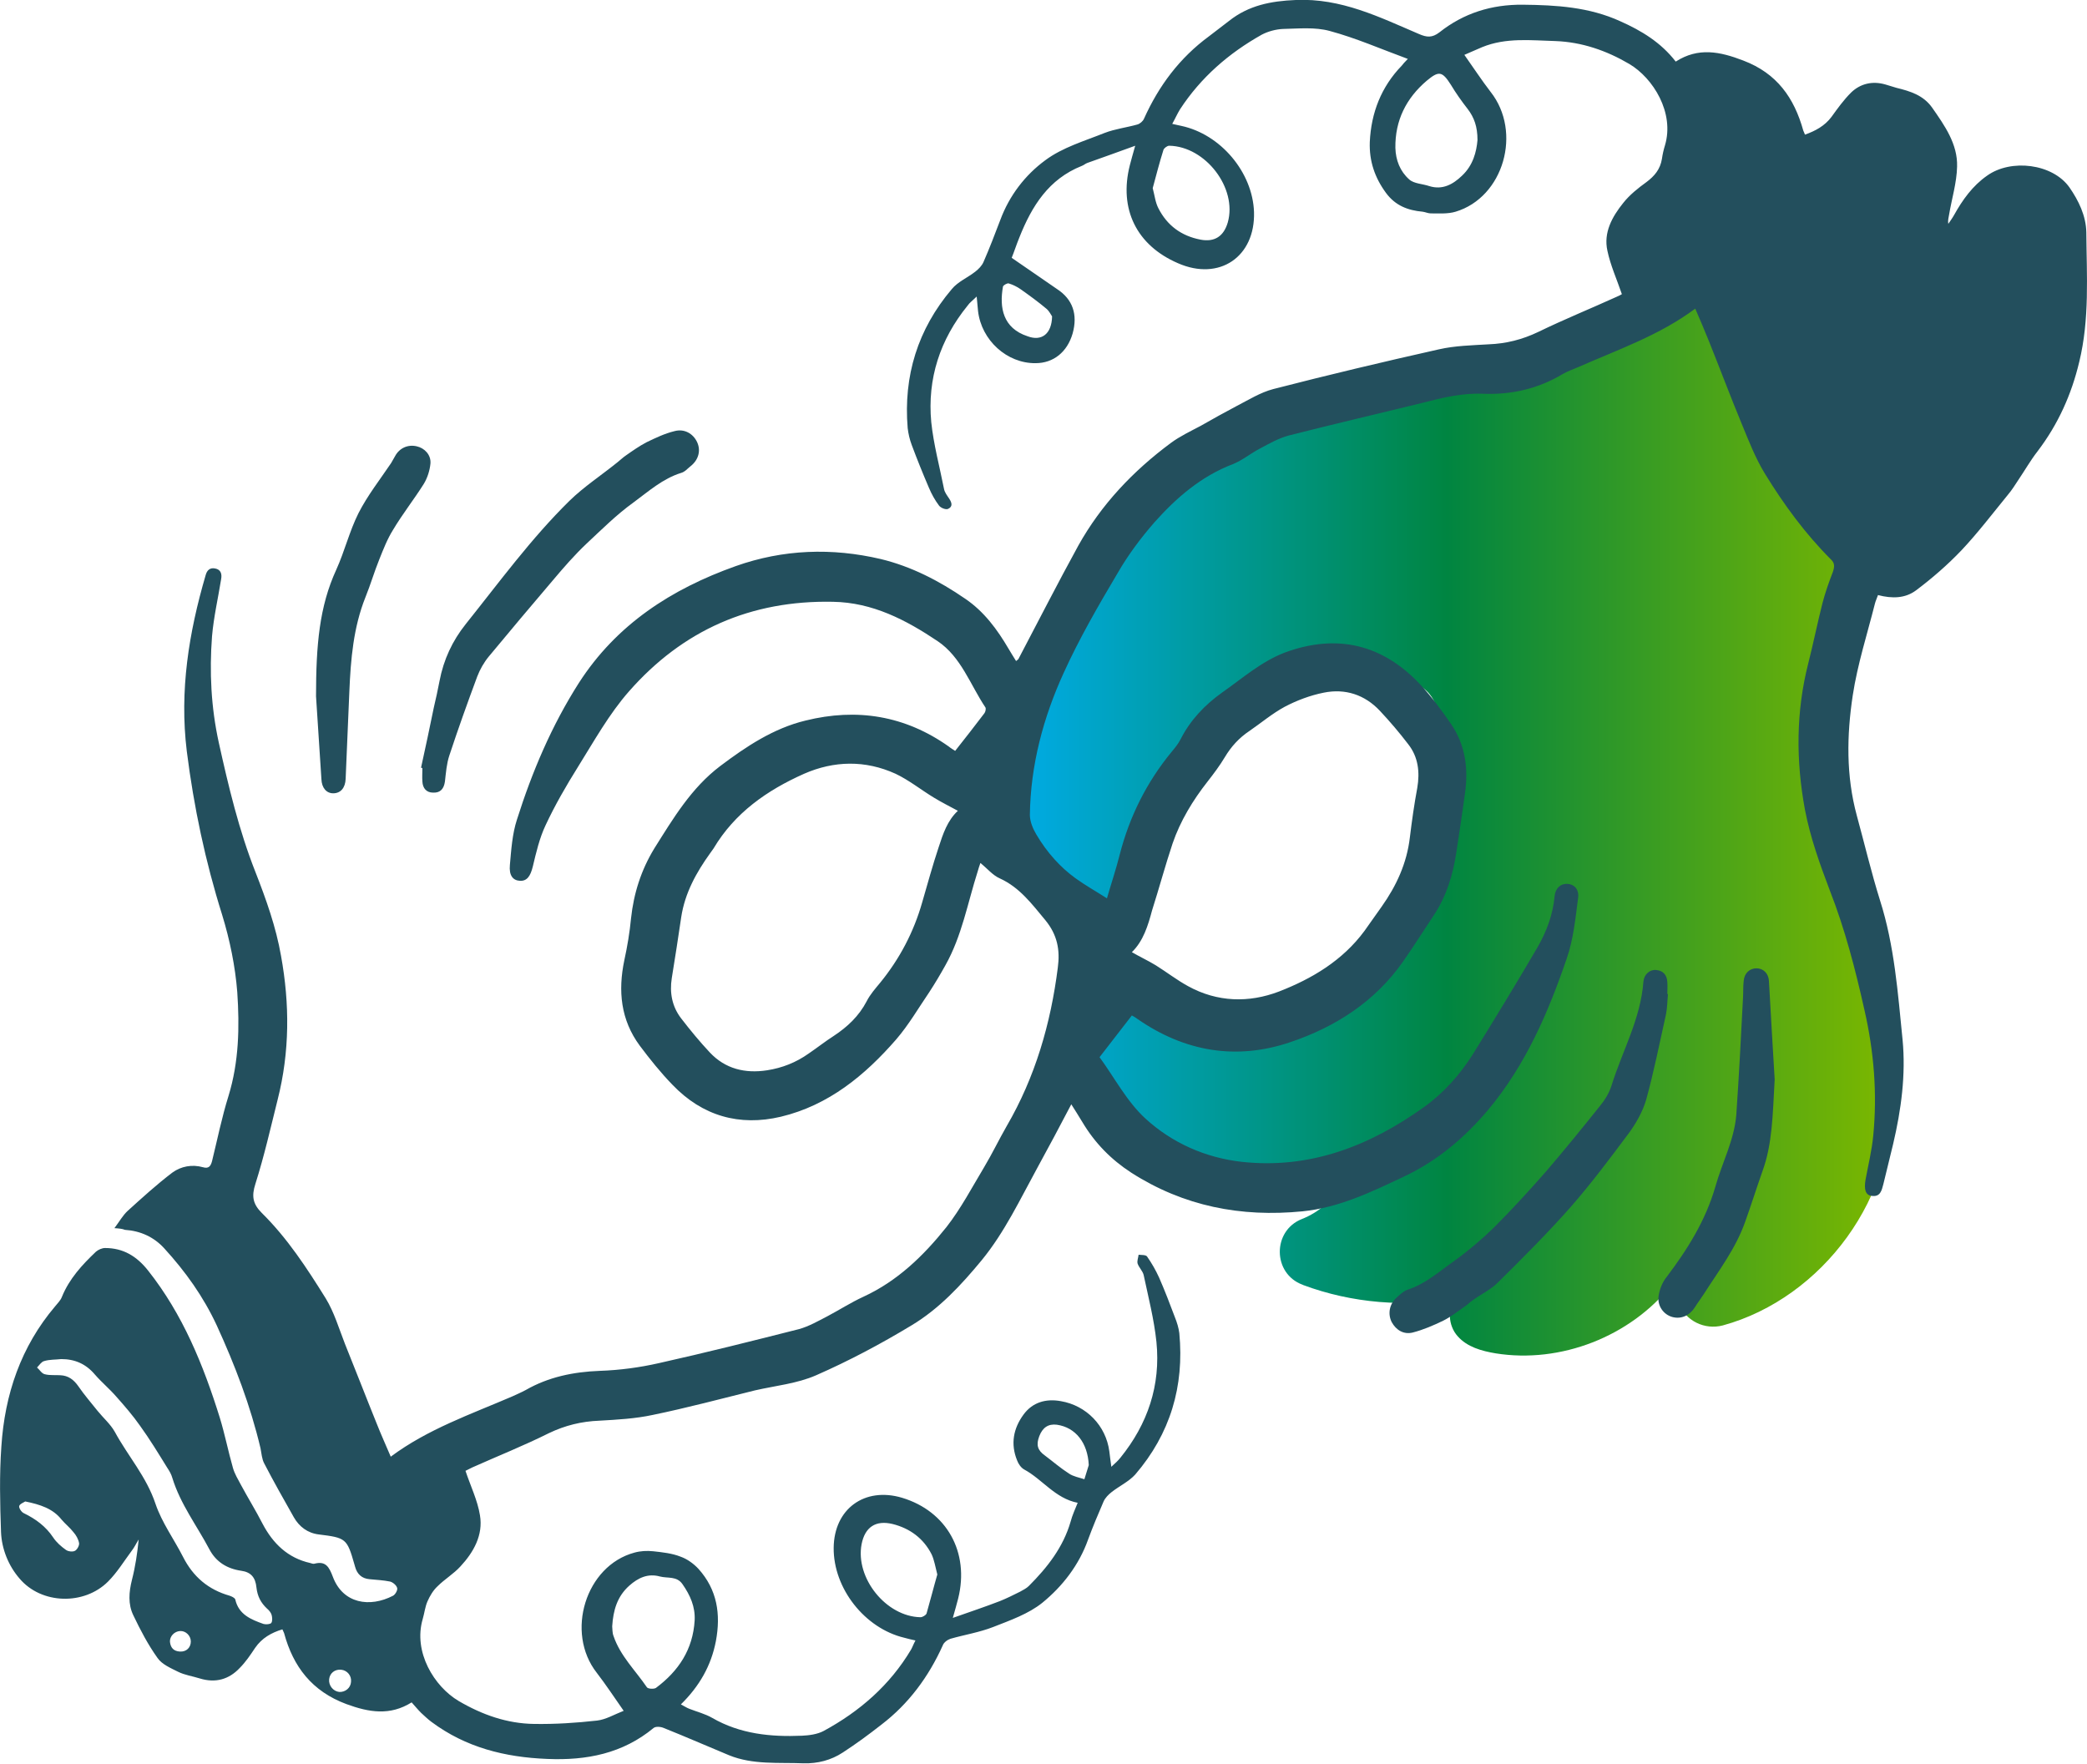 <svg version="1.1" xmlns="http://www.w3.org/2000/svg" x="0" y="0" viewBox="0 0 620.1 524" xml:space="preserve">
    <linearGradient id="SVGID_1_support" gradientUnits="userSpaceOnUse" x1="295.553" y1="178.643" x2="561.792" y2="178.643" gradientTransform="translate(0 64)">
      <stop offset="0" style="stop-color:#00adee"/>
      <stop offset=".505" style="stop-color:#008541"/>
      <stop offset=".99" style="stop-color:#7ab700"/>
    </linearGradient>
    <path d="M376.3 125c-23.4 8.3-45.6 23.5-56.2 46-4.6 9.8-6.8 20.6-10.5 30.7-7.3 19.9-26.2 44.6-2.4 59.3 4.5 2.8 14.7 12.8 19.2 12.5 7.6-.6 13.7-14.8 15.7-20.6 3.4-10.1 4.8-21.1 10.8-29.9 11.6-17.1 35.1-19.8 55.7-21 5.5-.3 11.7-.4 15.6 3.6 2.7 2.8 3.5 6.9 4 10.8 3.6 27.7-2.9 63.9-26.7 82.1-9.3 7.1-21.3 10.5-32.8 8.9-14.3-1.9-27.5-22.7-38.6-16.6-11 6.1-14.1 23-10 33.9 5.2 14.1 19.3 23.2 33.9 26.5s29.8 1.7 44.6.2c-2.3 5-6.7 8.8-11.8 10.8-8.8 3.5-8.7 16.2.2 19.5.1 0 .2.1.2.1 14.5 5.4 30.5 6.7 45.8 3.9-3.2 2.7-2.7 8.2.1 11.3 2.8 3.2 7.1 4.4 11.3 5.1 19.3 3.1 40-5 52.2-20.3.8 1.8 1.5 3.6 2.2 5.5 2.1 5.2 7.7 7.9 13.1 6.5 29.6-8.1 52.3-38.7 49.7-69.6-1.3-14.6-7.3-28.3-11.7-42.4-11.6-37.1-11.4-77.8.7-114.8 2.7-8.3 6-17 3.8-25.4-1.6-6.3-6.2-11.5-10.6-16.3-7.5-8.2-28.7-41.1-39.3-42.8-7.6-1.2-29.6 17-38.6 20.3-29 10.3-60.4 11.9-89.6 22.2" style="fill:url(#SVGID_1_support)"/>
    <g id="_x37_G7zfd_00000077291660767063059180000005094897017239238817_">
      <path fill="#234f5d" d="M34 364.9c1.5-2 2.5-3.8 3.9-5.1 4.3-3.9 8.7-7.9 13.3-11.4 2.6-1.9 5.9-2.5 9.1-1.6 1.7.5 2.3-.3 2.7-1.8 1.6-6.5 2.9-13 4.9-19.4 3.1-10.1 3.3-20.5 2.6-30.8-.6-7.7-2.2-15.5-4.5-23-5-15.9-8.4-32-10.5-48.6-2.2-18 .6-35.2 5.6-52.3.4-1.5 1.3-2.3 2.8-2 1.7.3 2.1 1.6 1.8 3.2-.9 5.6-2.2 11.2-2.7 16.9-.8 10.6-.3 21.1 2 31.6 2.9 13.1 6 26.1 10.9 38.5 3.2 8.2 6.1 16.3 7.6 24.9 2.6 14.3 2.6 28.5-1 42.7-2.1 8.4-4 16.8-6.6 25-1.2 3.7-.8 6 1.9 8.7 7.6 7.5 13.4 16.4 19 25.4 2.5 4.1 3.9 8.9 5.7 13.5 3.2 7.9 6.2 15.7 9.4 23.6 1.3 3.3 2.8 6.6 4.2 9.9 11-8.2 23.8-12.6 36.1-17.9 1.3-.6 2.7-1.2 4-1.9 6.8-3.9 14.2-5.4 22-5.7 5.9-.2 11.9-1 17.6-2.3 13.9-3.1 27.8-6.6 41.6-10.1 2.9-.8 5.7-2.4 8.4-3.8 3.6-1.9 7-4.1 10.7-5.8 10.2-4.7 17.9-12.2 24.7-20.7 4.3-5.5 7.6-11.8 11.2-17.8 2.4-4 4.4-8.2 6.7-12.2 8.5-14.6 13.1-30.5 15.2-47.1.7-5.2-.1-9.7-3.7-14.1-4-4.8-7.6-9.7-13.5-12.4-2.1-.9-3.7-2.9-5.8-4.6-.3.9-.6 1.7-.8 2.5-3 9.4-4.7 19.2-9.6 27.9-1.5 2.7-3.1 5.4-4.8 8-3.2 4.7-6.1 9.7-9.8 14-9.3 10.7-20.1 19.6-34.3 23-12.3 2.9-23.3-.2-32.2-9.5-3.5-3.6-6.7-7.6-9.7-11.6-5.7-7.7-6.5-16.3-4.6-25.4.9-4.1 1.6-8.3 2-12.5.8-7.4 3-14.3 6.9-20.7 5.6-8.9 11-18 19.6-24.5 7.7-5.8 15.8-11.2 25.3-13.5 15.3-3.8 29.6-1.5 42.6 7.7.6.5 1.3.9 1.9 1.3 3-3.8 5.9-7.5 8.7-11.2.3-.4.5-1.3.3-1.7-4.5-6.7-7.2-15-14.2-19.7-9.4-6.3-19.3-11.5-31.1-11.7-24.4-.5-44.6 8.4-60.6 26.6-5.9 6.7-10.4 14.8-15.2 22.5-3.5 5.6-6.8 11.3-9.6 17.3-1.8 3.8-2.8 8.1-3.8 12.3-.7 2.8-1.7 4.3-3.8 4.2s-3.3-1.6-3-4.7c.4-4.5.7-9.2 2.1-13.5 4.5-14.2 10.3-27.9 18.4-40.6 11.2-17.4 27.5-27.9 46.6-34.7 14.1-5 28.6-5.5 43.1-2.1 9.1 2.2 17.4 6.5 25.1 11.8 5.6 3.8 9.5 9.1 12.9 14.9.7 1.2 1.4 2.3 2.2 3.6.3-.3.6-.4.7-.6 5.9-11.2 11.7-22.6 17.8-33.7 6.8-12.2 16.3-22.2 27.5-30.5 2.7-2 5.9-3.5 8.9-5.1 3.5-2 7.1-4 10.7-5.9 3.5-1.8 7-4 10.8-5 16.3-4.2 32.7-8.1 49.2-11.8 4.8-1.1 9.9-1.2 14.8-1.5 5.2-.2 10-1.4 14.8-3.7 7.6-3.7 15.5-6.9 23.2-10.4.7-.3 1.3-.6 1.6-.8-1.5-4.4-3.4-8.6-4.3-12.9-1.2-5.4 1.4-10.1 4.7-14.2 1.9-2.4 4.4-4.4 6.9-6.2 2.4-1.8 4.1-3.8 4.6-6.9.2-1.4.5-2.7.9-4 2.9-9.7-3.5-20-10.6-24.2-6.8-4-14.1-6.5-21.9-6.8-7.3-.2-14.7-1.1-21.8 1.8-1.7.7-3.4 1.5-5.3 2.3 2.7 3.8 5.1 7.5 7.8 11 9.4 11.9 3.9 31.3-10.4 35.6-2.3.7-5 .5-7.4.5-.8 0-1.6-.4-2.4-.5-4.4-.4-8.1-1.8-10.9-5.6-3.3-4.5-5-9.4-4.8-15.1.4-8.7 3.4-16.4 9.5-22.7.4-.5.8-1 1.8-2-7.9-2.9-15.4-6.2-23.2-8.3-4.4-1.2-9.2-.7-13.9-.6-2.1.1-4.4.7-6.3 1.7-9.8 5.5-18.1 12.7-24.3 22.2-.8 1.3-1.4 2.7-2.3 4.3 1.2.3 1.9.4 2.7.6 11.7 2.5 21.2 13.8 21.6 25.6.4 13.3-10.3 20.6-22.6 15.2-12.3-5.3-17.6-16.1-14.3-29.1.4-1.6.9-3.3 1.6-5.8-5.2 1.9-9.7 3.5-14.2 5.1-.6.2-1.1.7-1.7.9-9.8 3.9-14.8 11.9-18.5 21.2-.9 2.2-1.6 4.4-2.3 6.1 4.7 3.2 9.1 6.3 13.5 9.3 4.6 3 6.2 7.5 4.6 13.2-1.6 5.5-5.7 8.8-11 8.8-8.5.1-16.1-6.8-17.1-15.5-.1-1.2-.2-2.4-.4-4.3-1.2 1.2-2.1 1.8-2.7 2.7-8.2 10.1-12 21.7-10.8 34.6.7 6.7 2.5 13.3 3.8 19.9.2 1 .9 1.9 1.5 2.8.8 1.2 1.2 2.4-.3 3.1-.7.3-2.2-.3-2.7-1-1.2-1.6-2.2-3.4-3-5.3-1.8-4.2-3.5-8.4-5.1-12.7-.6-1.6-1-3.3-1.2-5-1.3-15.5 3-29.4 13.1-41.3 1.8-2.2 4.7-3.4 7-5.2 1-.8 1.9-1.7 2.4-2.8 1.8-4.1 3.4-8.3 5-12.5 2.7-7.3 7.4-13.4 13.4-17.8 5.1-3.8 11.6-5.7 17.6-8.1 3.1-1.2 6.5-1.6 9.7-2.5.8-.2 1.7-1 2-1.7 4.4-9.8 10.6-18.1 19.3-24.5 2-1.5 4-3.1 6-4.6C371 1.6 377.6.3 385 0c13.5-.6 24.9 5.1 36.6 10.1 2.3 1 3.9 1.2 6.1-.5 7.2-5.7 15.5-8.3 24.8-8.2 9.9.1 19.7.7 28.9 4.9 6.3 2.8 12.1 6.3 16.5 12 6.7-4.3 13.1-3 20.1-.3 10 3.8 15.1 11.1 17.8 20.8.1.3.3.6.5 1.2 3.1-1.1 5.9-2.6 7.9-5.3 1.8-2.5 3.6-5 5.8-7.2 2.8-2.7 6.4-3.5 10.2-2.4 1.1.3 2.2.7 3.3 1 4.1 1 8 2.2 10.6 5.9 3.7 5.3 7.6 10.8 7.4 17.5-.1 4.8-1.6 9.6-2.4 14.4-.1.8-.4 1.5-.2 2.6.6-.9 1.2-1.7 1.7-2.6 2.5-4.5 5.5-8.7 9.8-11.7 7.1-5.1 19.5-3.6 24.5 3.5 2.7 3.9 4.9 8.4 5 13.3.1 12.9 1 25.8-2.1 38.5-2.3 9.7-6.3 18.6-12.4 26.6-2.1 2.7-3.8 5.7-5.7 8.5-1 1.5-1.9 3-3.1 4.4-4.5 5.5-8.9 11.3-13.8 16.5-4.1 4.3-8.7 8.3-13.5 11.9-3.2 2.4-7.1 2.5-11.3 1.4-.3.9-.7 1.7-.9 2.5-2.3 9.1-5.2 18.1-6.6 27.3-1.8 11.9-2 23.9 1.2 35.7 2.3 8.4 4.3 16.9 6.9 25.2 4.3 13.5 5.3 27.5 6.7 41.4 1 10.4-.4 20.8-2.8 31-1 4-1.9 7.9-2.9 11.9-.5 1.9-.9 3.9-3.5 3.5-1.8-.2-2.3-1.9-1.8-4.8.8-4.4 1.9-8.8 2.3-13.2 1.2-12.5.2-24.8-2.6-37.1-2.7-12.1-5.8-24.1-10.3-35.6-3-7.9-5.8-15.7-7.4-24-2.7-14.6-2.7-29.1 1-43.6 1.5-5.9 2.7-11.9 4.2-17.8.8-3.1 1.9-6.2 3.1-9.3.5-1.5.6-2.6-.6-3.7-7.6-7.6-13.9-16.2-19.5-25.3-2.9-4.7-4.9-9.9-7-15-3.4-8.2-6.5-16.5-9.8-24.7-1.3-3.2-2.6-6.3-4-9.5-10.6 7.9-22.8 12.1-34.6 17.3-1.6.7-3.4 1.3-4.9 2.2-7.2 4.3-15.1 6.1-23.4 5.8-6.1-.3-12 1.1-17.8 2.6-13.4 3.3-26.8 6.4-40.1 9.8-3 .8-5.8 2.4-8.6 3.9-2.7 1.4-5.2 3.5-8 4.6-9.4 3.6-16.8 10-23.3 17.3-4.1 4.7-7.9 9.8-11 15.2-5.7 9.6-11.3 19.3-15.9 29.4-6.1 13.3-9.9 27.5-10.1 42.3 0 2 .9 4.1 1.9 5.8 1.6 2.7 3.4 5.2 5.5 7.5 1.8 2 3.9 3.9 6.1 5.5 2.9 2.1 6.1 3.9 9.4 6 1.2-4.2 2.7-8.6 3.8-13 2.9-11.3 8-21.5 15.4-30.5 1-1.2 2-2.4 2.7-3.8 2.9-5.7 7.2-10.2 12.4-13.9 6-4.2 11.5-9.1 18.5-11.8 15.4-5.7 29.1-2.6 40.5 9.7 3.3 3.6 6.2 7.5 9 11.6 4.2 6.2 5.1 13.1 4.1 20.4-.8 5.9-1.7 11.8-2.6 17.7-1 6.6-2.9 12.9-6.6 18.5-3.1 4.7-6.1 9.4-9.3 14-8.3 11.8-20 19.3-33.3 23.8-16.1 5.5-31.5 2.9-45.6-6.9-.5-.4-1.1-.7-1.6-1-3.1 4-6.1 7.9-9.6 12.4 4.4 6 8.1 13.2 13.7 18.3 7.9 7.2 17.8 11.6 28.6 12.8 20.2 2.2 37.9-4.7 54-16.2 5.9-4.2 10.8-9.7 14.7-15.9 6.5-10.5 12.9-21 19.1-31.6 2.7-4.7 4.6-9.7 5.1-15.2.2-2.4 1.8-3.8 3.8-3.7s3.5 1.6 3.2 4.1c-.8 6.1-1.4 12.4-3.4 18.1-5.5 16.1-12.2 31.6-23.3 44.9-7 8.3-15 15.1-24.9 19.8-9.7 4.6-19.4 9.3-30.3 10.4-18.3 1.8-35.3-1.5-50.9-11.5-6-3.9-10.8-8.8-14.5-15-1.1-1.8-2.2-3.6-3.3-5.3-3.4 6.5-6.7 12.7-10.1 18.9-5.1 9.3-9.7 19.1-16.5 27.4-6.1 7.4-12.7 14.5-20.9 19.4-9.1 5.5-18.5 10.5-28.3 14.8-5.7 2.5-12.1 3.1-18.2 4.5-10.1 2.5-20.2 5.2-30.4 7.3-5.1 1.1-10.5 1.4-15.8 1.7-5.3.2-10.2 1.4-15 3.7-7.4 3.7-15.2 6.8-22.8 10.2l-2 1c1.5 4.5 3.6 8.8 4.3 13.2 1 5.9-1.9 11-5.8 15.2-2 2.2-4.7 3.8-6.8 5.9-1.3 1.2-2.3 2.9-3 4.5s-.9 3.5-1.4 5.2c-2.9 9.8 3.4 20.1 10.7 24.4 7 4.1 14.4 6.7 22.4 6.8 6.2.1 12.5-.3 18.7-1 2.6-.3 5.1-1.8 7.9-2.9-2.8-4-5.3-7.8-8-11.3-9.4-12-3.3-31.8 11.2-35.7 1.8-.5 3.7-.6 5.6-.4 2.7.3 5.6.6 8.1 1.6 2 .7 3.9 2.1 5.3 3.6 5.6 6.2 6.7 13.5 5.2 21.5-1.4 7.3-4.9 13.4-10.4 18.8 1 .5 1.7 1 2.5 1.3 2.3.9 4.7 1.5 6.8 2.7 8.3 4.8 17.4 5.7 26.7 5.3 2.1-.1 4.5-.4 6.4-1.4 10.7-5.8 19.7-13.6 26-24.2.4-.7.7-1.6 1.3-2.7-1.3-.3-2.3-.5-3.3-.8-11.8-2.8-21.1-14.7-21-26.7.1-11.6 9.2-18.2 20.3-14.9 13.3 4 20.1 16.2 16.7 29.9-.4 1.6-.9 3.3-1.6 5.8 5.1-1.8 9.6-3.3 14-5 2-.8 4-1.8 6-2.8.9-.5 1.9-1 2.6-1.7 5.5-5.5 10.2-11.5 12.4-19.1.5-1.9 1.3-3.6 2.1-5.6-6.7-1.3-10.5-7-15.9-9.9-.9-.5-1.7-1.6-2.1-2.7-2-4.9-1.1-9.5 1.9-13.6 2.7-3.7 6.7-4.8 11.1-4 7.6 1.3 13.4 7.3 14.4 14.9.2 1.3.3 2.7.6 4.6 1.2-1.1 2-1.8 2.7-2.7 8.1-10 12-21.5 10.7-34.4-.7-6.7-2.4-13.3-3.8-19.9-.3-1.2-1.4-2.2-1.8-3.4-.2-.8.2-1.7.3-2.6.9.1 2.1 0 2.5.5q2.1 3 3.6 6.3c1.7 3.9 3.2 7.8 4.7 11.8.6 1.5 1.1 3.1 1.3 4.7 1.5 15.8-2.7 29.9-13.1 42-1.9 2.1-4.7 3.4-7 5.2-1 .8-1.9 1.7-2.4 2.8-1.6 3.7-3.2 7.5-4.6 11.3-2.7 7.6-7.6 13.9-13.6 18.8-4.1 3.3-9.5 5.2-14.6 7.2-4.1 1.6-8.5 2.3-12.7 3.5-.9.3-2 1.1-2.3 2-4.2 9.3-10.1 17.3-18.2 23.5-3.7 2.9-7.5 5.7-11.5 8.3-3.5 2.3-7.5 3.3-11.6 3.2-7.5-.3-15.1.5-22.2-2.4-6.5-2.7-12.9-5.5-19.4-8.1-.9-.4-2.4-.5-3 0-9.2 7.6-19.9 9.7-31.6 9.2-12.6-.5-24.2-3.4-34.4-11-1.1-.8-2.1-1.8-3.1-2.7-1-1-1.8-2-2.8-3.1-6.4 4-12.6 3-19.4.5-10.2-3.8-15.8-11.1-18.5-21.1-.1-.3-.3-.6-.5-1.1-3.3 1-6.1 2.6-8.1 5.5-1.4 2.1-2.8 4.2-4.6 6-3.2 3.4-7.2 4.5-11.8 3.1-2.2-.7-4.5-1-6.5-2-2.2-1.1-4.8-2.2-6.1-4.1-2.8-3.9-5.1-8.3-7.2-12.7-1.6-3.3-1.3-6.9-.4-10.5 1-3.9 1.6-7.9 2-12-.7 1.1-1.3 2.4-2.1 3.4-2.3 3.1-4.3 6.4-7 9.1-7.1 7.1-19.8 6.8-26.3-.9-3.3-3.8-5.3-8.8-5.5-13.8-.3-8.5-.5-17 .1-25.4 1-15.5 5.8-29.7 16-41.7.7-.9 1.6-1.7 2-2.8 2.2-5.4 6-9.5 10.1-13.4.7-.6 1.8-1.1 2.7-1.1 5.4 0 9.4 2.4 12.8 6.7 10.3 13 16.4 28 21.3 43.7 1.5 4.9 2.5 10 3.9 14.9.5 1.8 1.5 3.4 2.4 5.1 2.1 3.9 4.4 7.6 6.4 11.5 3.1 5.9 7.5 10.2 14.2 11.7.4.1.8.3 1.2.2 3.4-.9 4.4 1 5.5 3.9 3 8 11 9.2 17.9 5.6.7-.4 1.4-1.7 1.2-2.3-.2-.8-1.3-1.7-2.1-1.9-2-.4-4-.5-6.1-.7-2.3-.2-3.7-1.5-4.3-3.7-.1-.2-.1-.5-.2-.7-2.2-7.7-2.5-7.9-10.6-8.9-3.3-.4-5.8-2.3-7.4-5.1-3-5.3-6-10.6-8.8-16-.7-1.3-.8-3-1.1-4.5-3-12.7-7.6-24.7-13-36.5-4-8.6-9.3-16-15.6-22.9-3.1-3.4-7.1-5.2-11.7-5.5-.7-.3-1.6-.4-3.1-.5m302.3-82c2.4 1.4 4.8 2.5 7.1 3.9 3.2 2 6.3 4.4 9.6 6.2 8.7 4.8 18.1 5 27 1.6 9.8-3.8 18.9-9.2 25.4-18l5.1-7.2c4.4-6.2 7.5-12.9 8.4-20.6.6-4.9 1.3-9.9 2.2-14.7.8-4.7.3-9.2-2.7-13q-3.9-5.1-8.4-9.9c-4.5-4.8-10.3-6.7-16.7-5.4-4 .8-8 2.3-11.6 4.2-3.7 2-7 4.8-10.5 7.2-3 2-5.4 4.6-7.3 7.8-1.5 2.5-3.3 4.9-5.1 7.2-4.4 5.6-8.1 11.7-10.4 18.4-2.2 6.6-4 13.3-6.1 19.9-1.2 4.5-2.6 9.1-6 12.4m-51.7-42c-2.4-1.3-4.8-2.5-7.1-3.9-3.8-2.3-7.4-5.2-11.4-7.1-9-4.1-18.3-3.9-27.2 0-11 4.9-20.6 11.6-26.9 22.2-.3.5-.7.9-1 1.4-4.1 5.7-7.5 11.8-8.6 19-.9 6-1.8 12.1-2.8 18.1-.7 4.4.1 8.5 2.8 12s5.5 6.9 8.5 10.1c4.6 4.9 10.5 6.3 17 5.3 4.5-.7 8.6-2.3 12.4-5 2.5-1.7 4.9-3.6 7.4-5.2 4.1-2.7 7.5-5.9 9.8-10.3 1-2 2.6-3.8 4-5.5 5.8-7.1 10-15.1 12.5-23.9 1.6-5.5 3.1-11 4.9-16.4 1.3-4 2.6-7.9 5.7-10.8M18.2 403.8c-1.7.2-3.5.1-5.1.6-.8.2-1.4 1.2-2.1 1.9.8.7 1.4 1.8 2.3 2 1.5.4 3.1.2 4.6.3 2.4.1 4 1.3 5.4 3.3 1.7 2.5 3.8 4.9 5.7 7.3 1.7 2.1 3.8 3.9 5.1 6.2 3.9 7.2 9.4 13.3 12.1 21.4 1.9 5.6 5.5 10.5 8.2 15.8 3 5.9 7.5 9.7 13.8 11.5.6.2 1.5.6 1.7 1.1 1 4.5 4.7 6 8.4 7.3.7.2 2 .1 2.3-.3.4-.5.3-1.7.1-2.4s-.8-1.4-1.4-1.9c-1.8-1.7-2.8-3.6-3.1-6.2-.3-3.1-1.7-4.6-4.5-5-4.2-.6-7.5-2.6-9.5-6.4-3.7-7-8.6-13.4-11-21.2-.3-1.1-.9-2.1-1.5-3-2.6-4.2-5.2-8.5-8.1-12.5-2.1-3-4.6-5.9-7.1-8.7-2-2.3-4.3-4.2-6.3-6.5-2.7-3.2-6-4.6-10-4.6M439 41.6c0-4-1-6.7-2.9-9.2-1.8-2.3-3.5-4.7-5-7.2-2.6-4.1-3.6-4.2-7.2-1.2-6.1 5.2-9.4 11.8-9.3 19.9.1 3.7 1.4 7 4.1 9.4 1.4 1.3 4 1.3 6 2 3.9 1.2 7-.5 9.7-3.1 3.3-3.1 4.3-7.1 4.6-10.6M181.9 483.2c.1.8 0 1.9.4 2.9 2 5.9 6.5 10.2 9.9 15.2.3.5 2.1.6 2.7.2 6.7-5 11-11.4 11.5-20.1.2-4-1.3-7.4-3.6-10.7-1.7-2.5-4.4-1.7-6.7-2.3-3.6-1-6.5.4-9.1 2.7-3.6 3.2-4.8 7.3-5.1 12.1m96.6-15.4c-.6-2.3-.9-4.3-1.7-6-2.4-4.7-6.4-7.7-11.6-9-5-1.2-8.2.9-9.2 6-1.9 10.1 7.3 21.5 17.5 21.7.6 0 1.6-.6 1.8-1.1 1.1-3.8 2.1-7.8 3.2-11.6m64-411.9c.6 2.3.8 4.3 1.7 6 2.6 5.1 6.8 8.2 12.5 9.3 4.2.8 6.9-1 8.1-5.1 2.9-10.2-6.6-22.6-17.4-22.8-.6 0-1.5.7-1.7 1.2-1.2 3.8-2.2 7.7-3.2 11.4M312.6 94c-.3-.4-.8-1.5-1.6-2.2-2.5-2.1-5.1-4-7.8-5.9-1-.7-2.2-1.3-3.5-1.7-.5-.1-1.7.6-1.7 1-1.1 6.2 0 12.3 7.3 14.7 4.2 1.6 7.2-.7 7.3-5.9m10.9 341.3c-.3-6.6-3.9-11.2-9.5-12-2.5-.3-4.2.8-5.2 3.4s-.5 4.2 1.6 5.7c2.4 1.8 4.7 3.8 7.2 5.4 1.3.9 3.1 1.2 4.6 1.7.4-1.4.9-2.8 1.3-4.2m-316 10.8c-.5.3-1.7.8-1.8 1.4s.7 1.8 1.4 2.1c3.5 1.7 6.5 3.9 8.7 7.2 1 1.5 2.4 2.7 3.8 3.7.7.5 2 .6 2.6.3.7-.3 1.4-1.6 1.3-2.3-.2-1.2-.9-2.4-1.7-3.3-1-1.3-2.4-2.4-3.5-3.7-2.6-3.3-6.4-4.5-10.8-5.4m96.8 53.6c.2-1.8-1.1-3.4-2.9-3.6-1.9-.2-3.4 1-3.6 2.8-.2 1.9 1.2 3.6 3 3.8 1.8.1 3.4-1.2 3.5-3m-47.6-12c0-1.7-1.5-3.2-3.2-3.1s-3.1 1.6-3 3.2c.2 1.8 1.1 2.8 3 2.9s3.2-1.2 3.2-3"/>
      <path fill="#234f5d" d="M495.6 295.3c-.2 2-.2 4.1-.6 6.1-1.9 8.5-3.6 17.1-5.9 25.4-1 3.4-2.9 6.8-5 9.7-5.6 7.5-11.2 15-17.4 22.1-6.9 7.8-14.3 15.2-21.7 22.5-2.1 2.1-4.9 3.4-7.4 5.2-.9.6-1.7 1.5-2.7 2.1-2 1.4-3.9 2.9-6.1 4-2.9 1.4-5.9 2.7-9 3.5-2.7.7-5-.7-6.3-3.1-1.2-2.4-.7-5.3 1.4-7.2 1-.9 2.1-2 3.3-2.4 5.3-1.7 9.4-5.4 13.8-8.5 4.2-3 8.2-6.4 11.9-10 5.4-5.4 10.6-11.1 15.6-16.8 5.4-6.3 10.6-12.7 15.8-19.2 1.5-1.8 2.8-3.9 3.5-6.1 3.2-10.3 8.7-19.9 9.5-31 .2-2.1 1.9-3.6 3.8-3.4 2.1.2 3.2 1.5 3.3 3.6.1 1.2 0 2.4 0 3.7.1-.2.1-.2.2-.2m-370.5-67.2c1.3-6 2.6-11.9 3.8-17.9.6-2.6 1.2-5.2 1.7-7.9 1.2-6.3 3.8-11.9 7.8-16.9 10-12.5 19.4-25.4 30.8-36.6 4.3-4.2 9.5-7.6 14.2-11.4.9-.7 1.7-1.5 2.6-2.1 2-1.4 4-2.8 6.1-3.9 2.7-1.3 5.4-2.6 8.3-3.3 2.9-.8 5.5.7 6.7 3.2s.5 5.3-1.9 7.2c-.9.7-1.7 1.7-2.8 2-5.5 1.7-9.7 5.5-14.2 8.8-5 3.6-9.4 8-13.9 12.2-3.6 3.4-6.9 7.2-10.1 11-6.4 7.5-12.7 15-19 22.6-1.4 1.7-2.6 3.8-3.4 5.9-2.9 7.8-5.7 15.6-8.3 23.5-.8 2.4-1 5.1-1.3 7.7-.3 2.1-1.3 3.4-3.5 3.3-2 0-3.1-1.3-3.2-3.3-.1-1.3 0-2.6 0-3.9 0-.1-.2-.2-.4-.2m402.2 92.6c-.6 10.8-.7 19.2-3.6 27.2-1.8 5.1-3.4 10.2-5.2 15.2-2.8 7.9-7.8 14.4-12.2 21.3-.9 1.4-1.9 2.7-2.7 4-1.6 2.5-4.1 3.6-6.7 2.9s-4.5-3.3-4.1-6.2c.3-2 1.1-4.1 2.4-5.7 6.2-8.2 11.6-16.8 14.5-26.9 2-7.1 5.6-13.8 6.2-21.3.8-11.6 1.4-23.2 2-34.9.1-1.6 0-3.3.2-4.9.2-2.3 1.8-3.7 3.8-3.7s3.6 1.5 3.7 3.8c.6 10.6 1.2 21.1 1.7 29.2M93.9 206.9c0-15.3 1-26.7 6-37.6 2.5-5.5 3.9-11.4 6.6-16.8 2.7-5.3 6.4-10 9.7-14.9l1.2-2.1c1.3-2.4 3.8-3.5 6.4-2.9 2.3.5 4.3 2.5 4.1 5.1-.2 2.1-.9 4.3-2 6.1-2.9 4.6-6.3 8.9-9.1 13.6-1.7 2.7-2.9 5.8-4.1 8.8-1.5 3.7-2.6 7.5-4.1 11.2-3.6 9-4.4 18.5-4.8 28.1-.4 8.6-.7 17.3-1.1 25.9-.1 2.7-1.5 4.3-3.7 4.3-2 0-3.4-1.6-3.5-4.2-.6-9.4-1.2-18.8-1.6-24.6"/>
    </g>
  </svg>
  